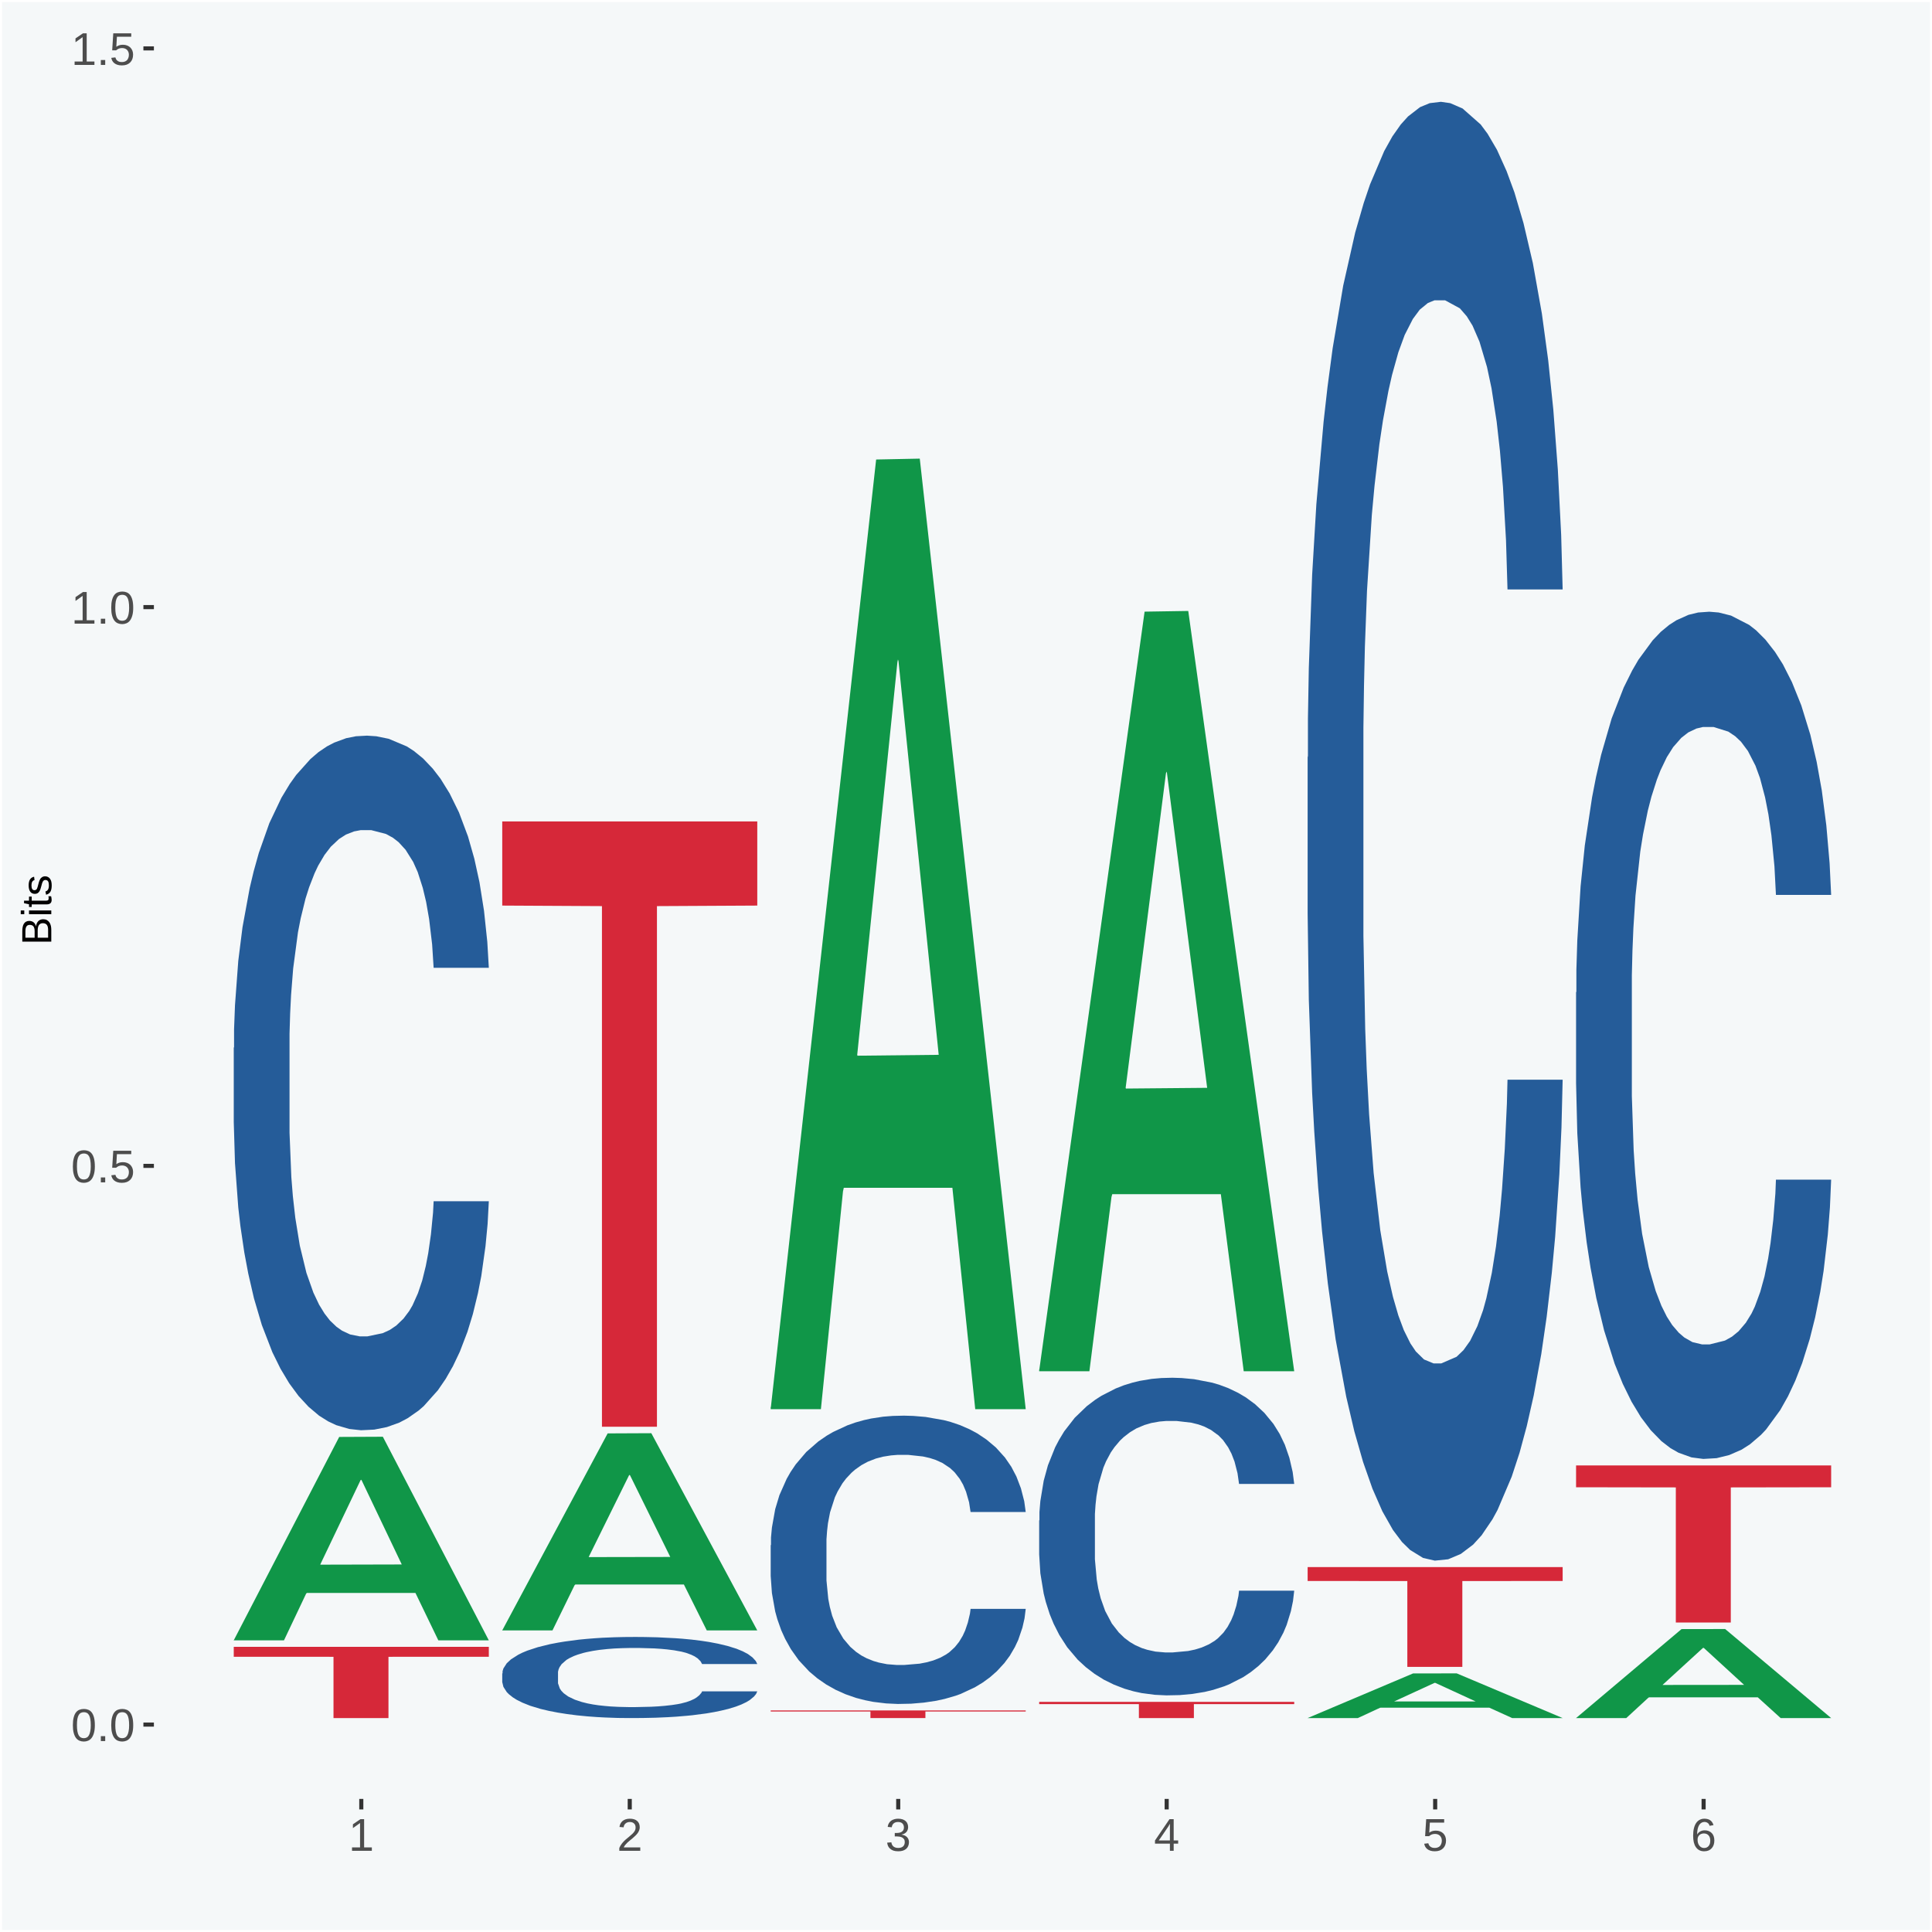 <?xml version="1.0" encoding="UTF-8"?>
<svg xmlns="http://www.w3.org/2000/svg" xmlns:xlink="http://www.w3.org/1999/xlink" width="504pt" height="504pt" viewBox="0 0 504 504" version="1.1">
<defs>
<g>
<symbol overflow="visible" id="glyph0-0">
<path style="stroke:none;" d="M 0.406 0 L 0.406 -8 L 3.594 -8 L 3.594 0 Z M 0.797 -0.406 L 3.188 -0.406 L 3.188 -7.594 L 0.797 -7.594 Z M 0.797 -0.406 "/>
</symbol>
<symbol overflow="visible" id="glyph0-1">
<path style="stroke:none;" d="M 6.203 -4.125 C 6.203 -3.332 6.125 -2.664 5.969 -2.125 C 5.82 -1.582 5.617 -1.145 5.359 -0.812 C 5.098 -0.477 4.789 -0.238 4.438 -0.094 C 4.094 0.051 3.723 0.125 3.328 0.125 C 2.922 0.125 2.539 0.051 2.188 -0.094 C 1.844 -0.238 1.539 -0.477 1.281 -0.812 C 1.031 -1.145 0.832 -1.582 0.688 -2.125 C 0.539 -2.664 0.469 -3.332 0.469 -4.125 C 0.469 -4.957 0.539 -5.645 0.688 -6.188 C 0.832 -6.738 1.035 -7.176 1.297 -7.5 C 1.555 -7.82 1.859 -8.047 2.203 -8.172 C 2.555 -8.305 2.941 -8.375 3.359 -8.375 C 3.754 -8.375 4.125 -8.305 4.469 -8.172 C 4.812 -8.047 5.113 -7.82 5.375 -7.5 C 5.633 -7.176 5.836 -6.738 5.984 -6.188 C 6.129 -5.645 6.203 -4.957 6.203 -4.125 Z M 5.141 -4.125 C 5.141 -4.781 5.098 -5.328 5.016 -5.766 C 4.941 -6.203 4.828 -6.551 4.672 -6.812 C 4.516 -7.07 4.328 -7.254 4.109 -7.359 C 3.891 -7.473 3.641 -7.531 3.359 -7.531 C 3.055 -7.531 2.789 -7.473 2.562 -7.359 C 2.344 -7.254 2.156 -7.07 2 -6.812 C 1.844 -6.551 1.723 -6.203 1.641 -5.766 C 1.566 -5.328 1.531 -4.781 1.531 -4.125 C 1.531 -3.5 1.57 -2.969 1.656 -2.531 C 1.738 -2.094 1.852 -1.742 2 -1.484 C 2.156 -1.223 2.344 -1.035 2.562 -0.922 C 2.789 -0.805 3.047 -0.75 3.328 -0.75 C 3.609 -0.75 3.859 -0.805 4.078 -0.922 C 4.305 -1.035 4.492 -1.223 4.641 -1.484 C 4.797 -1.742 4.914 -2.094 5 -2.531 C 5.094 -2.969 5.141 -3.5 5.141 -4.125 Z M 5.141 -4.125 "/>
</symbol>
<symbol overflow="visible" id="glyph0-2">
<path style="stroke:none;" d="M 1.094 0 L 1.094 -1.281 L 2.234 -1.281 L 2.234 0 Z M 1.094 0 "/>
</symbol>
<symbol overflow="visible" id="glyph0-3">
<path style="stroke:none;" d="M 6.172 -2.688 C 6.172 -2.27 6.109 -1.891 5.984 -1.547 C 5.859 -1.203 5.672 -0.906 5.422 -0.656 C 5.18 -0.414 4.879 -0.223 4.516 -0.078 C 4.148 0.055 3.723 0.125 3.234 0.125 C 2.805 0.125 2.43 0.07 2.109 -0.031 C 1.785 -0.133 1.508 -0.273 1.281 -0.453 C 1.062 -0.629 0.883 -0.836 0.75 -1.078 C 0.625 -1.316 0.535 -1.57 0.484 -1.844 L 1.547 -1.969 C 1.586 -1.812 1.645 -1.66 1.719 -1.516 C 1.801 -1.367 1.91 -1.238 2.047 -1.125 C 2.18 -1.008 2.348 -0.914 2.547 -0.844 C 2.742 -0.781 2.984 -0.75 3.266 -0.75 C 3.535 -0.75 3.781 -0.789 4 -0.875 C 4.227 -0.957 4.422 -1.078 4.578 -1.234 C 4.734 -1.398 4.852 -1.602 4.938 -1.844 C 5.031 -2.082 5.078 -2.359 5.078 -2.672 C 5.078 -2.922 5.035 -3.148 4.953 -3.359 C 4.867 -3.578 4.75 -3.766 4.594 -3.922 C 4.445 -4.078 4.258 -4.195 4.031 -4.281 C 3.812 -4.363 3.562 -4.406 3.281 -4.406 C 3.113 -4.406 2.953 -4.391 2.797 -4.359 C 2.648 -4.328 2.516 -4.285 2.391 -4.234 C 2.266 -4.18 2.148 -4.117 2.047 -4.047 C 1.941 -3.973 1.844 -3.895 1.75 -3.812 L 0.719 -3.812 L 1 -8.25 L 5.688 -8.25 L 5.688 -7.359 L 1.953 -7.359 L 1.797 -4.734 C 1.984 -4.879 2.219 -5.004 2.5 -5.109 C 2.781 -5.211 3.113 -5.266 3.5 -5.266 C 3.914 -5.266 4.285 -5.203 4.609 -5.078 C 4.941 -4.953 5.223 -4.773 5.453 -4.547 C 5.68 -4.316 5.859 -4.047 5.984 -3.734 C 6.109 -3.422 6.172 -3.07 6.172 -2.688 Z M 6.172 -2.688 "/>
</symbol>
<symbol overflow="visible" id="glyph0-4">
<path style="stroke:none;" d="M 0.922 0 L 0.922 -0.891 L 3.016 -0.891 L 3.016 -7.25 L 1.156 -5.922 L 1.156 -6.922 L 3.109 -8.25 L 4.078 -8.25 L 4.078 -0.891 L 6.094 -0.891 L 6.094 0 Z M 0.922 0 "/>
</symbol>
<symbol overflow="visible" id="glyph0-5">
<path style="stroke:none;" d="M 0.609 0 L 0.609 -0.75 C 0.805 -1.207 1.047 -1.609 1.328 -1.953 C 1.617 -2.305 1.922 -2.625 2.234 -2.906 C 2.555 -3.188 2.867 -3.445 3.172 -3.688 C 3.484 -3.938 3.766 -4.18 4.016 -4.422 C 4.266 -4.66 4.469 -4.91 4.625 -5.172 C 4.781 -5.441 4.859 -5.742 4.859 -6.078 C 4.859 -6.316 4.82 -6.523 4.75 -6.703 C 4.676 -6.879 4.57 -7.023 4.438 -7.141 C 4.312 -7.266 4.156 -7.359 3.969 -7.422 C 3.781 -7.484 3.578 -7.516 3.359 -7.516 C 3.141 -7.516 2.938 -7.484 2.75 -7.422 C 2.57 -7.367 2.41 -7.281 2.266 -7.156 C 2.117 -7.039 2 -6.895 1.906 -6.719 C 1.812 -6.551 1.754 -6.352 1.734 -6.125 L 0.656 -6.219 C 0.688 -6.508 0.766 -6.785 0.891 -7.047 C 1.023 -7.316 1.203 -7.551 1.422 -7.75 C 1.648 -7.945 1.922 -8.098 2.234 -8.203 C 2.555 -8.316 2.93 -8.375 3.359 -8.375 C 3.766 -8.375 4.125 -8.328 4.438 -8.234 C 4.758 -8.141 5.031 -7.992 5.25 -7.797 C 5.477 -7.609 5.648 -7.375 5.766 -7.094 C 5.879 -6.812 5.938 -6.488 5.938 -6.125 C 5.938 -5.844 5.883 -5.578 5.781 -5.328 C 5.688 -5.078 5.555 -4.836 5.391 -4.609 C 5.223 -4.379 5.031 -4.16 4.812 -3.953 C 4.594 -3.742 4.363 -3.535 4.125 -3.328 C 3.895 -3.129 3.656 -2.93 3.406 -2.734 C 3.164 -2.535 2.938 -2.336 2.719 -2.141 C 2.508 -1.941 2.32 -1.738 2.156 -1.531 C 1.988 -1.332 1.859 -1.117 1.766 -0.891 L 6.078 -0.891 L 6.078 0 Z M 0.609 0 "/>
</symbol>
<symbol overflow="visible" id="glyph0-6">
<path style="stroke:none;" d="M 6.141 -2.281 C 6.141 -1.906 6.078 -1.566 5.953 -1.266 C 5.836 -0.973 5.66 -0.723 5.422 -0.516 C 5.18 -0.305 4.883 -0.145 4.531 -0.031 C 4.188 0.07 3.789 0.125 3.344 0.125 C 2.832 0.125 2.398 0.062 2.047 -0.062 C 1.703 -0.195 1.414 -0.367 1.188 -0.578 C 0.957 -0.785 0.785 -1.02 0.672 -1.281 C 0.566 -1.551 0.492 -1.832 0.453 -2.125 L 1.547 -2.219 C 1.578 -2 1.633 -1.801 1.719 -1.625 C 1.801 -1.445 1.914 -1.289 2.062 -1.156 C 2.207 -1.031 2.383 -0.93 2.594 -0.859 C 2.801 -0.785 3.051 -0.75 3.344 -0.75 C 3.875 -0.75 4.289 -0.879 4.594 -1.141 C 4.895 -1.41 5.047 -1.801 5.047 -2.312 C 5.047 -2.613 4.977 -2.859 4.844 -3.047 C 4.707 -3.234 4.539 -3.379 4.344 -3.484 C 4.145 -3.586 3.926 -3.656 3.688 -3.688 C 3.445 -3.727 3.227 -3.75 3.031 -3.75 L 2.438 -3.75 L 2.438 -4.656 L 3.016 -4.656 C 3.211 -4.656 3.414 -4.676 3.625 -4.719 C 3.844 -4.758 4.039 -4.832 4.219 -4.938 C 4.395 -5.051 4.539 -5.195 4.656 -5.375 C 4.77 -5.562 4.828 -5.797 4.828 -6.078 C 4.828 -6.523 4.695 -6.875 4.438 -7.125 C 4.188 -7.383 3.801 -7.516 3.281 -7.516 C 2.82 -7.516 2.445 -7.395 2.156 -7.156 C 1.875 -6.914 1.707 -6.578 1.656 -6.141 L 0.594 -6.234 C 0.633 -6.598 0.734 -6.91 0.891 -7.172 C 1.047 -7.441 1.242 -7.664 1.484 -7.844 C 1.734 -8.02 2.008 -8.148 2.312 -8.234 C 2.625 -8.328 2.953 -8.375 3.297 -8.375 C 3.754 -8.375 4.148 -8.316 4.484 -8.203 C 4.816 -8.086 5.086 -7.93 5.297 -7.734 C 5.516 -7.535 5.672 -7.301 5.766 -7.031 C 5.867 -6.77 5.922 -6.488 5.922 -6.188 C 5.922 -5.945 5.883 -5.723 5.812 -5.516 C 5.75 -5.305 5.645 -5.113 5.5 -4.938 C 5.363 -4.77 5.188 -4.625 4.969 -4.5 C 4.75 -4.383 4.488 -4.297 4.188 -4.234 L 4.188 -4.219 C 4.52 -4.176 4.805 -4.098 5.047 -3.984 C 5.297 -3.867 5.5 -3.723 5.656 -3.547 C 5.82 -3.379 5.941 -3.188 6.016 -2.969 C 6.098 -2.75 6.141 -2.52 6.141 -2.281 Z M 6.141 -2.281 "/>
</symbol>
<symbol overflow="visible" id="glyph0-7">
<path style="stroke:none;" d="M 5.156 -1.875 L 5.156 0 L 4.172 0 L 4.172 -1.875 L 0.281 -1.875 L 0.281 -2.688 L 4.062 -8.25 L 5.156 -8.25 L 5.156 -2.703 L 6.328 -2.703 L 6.328 -1.875 Z M 4.172 -7.062 C 4.16 -7.039 4.141 -7.004 4.109 -6.953 C 4.078 -6.898 4.039 -6.836 4 -6.766 C 3.957 -6.691 3.914 -6.617 3.875 -6.547 C 3.844 -6.473 3.812 -6.414 3.781 -6.375 L 1.656 -3.25 C 1.633 -3.219 1.602 -3.176 1.562 -3.125 C 1.531 -3.07 1.492 -3.02 1.453 -2.969 C 1.422 -2.914 1.383 -2.863 1.344 -2.812 C 1.301 -2.77 1.27 -2.734 1.25 -2.703 L 4.172 -2.703 Z M 4.172 -7.062 "/>
</symbol>
<symbol overflow="visible" id="glyph0-8">
<path style="stroke:none;" d="M 6.141 -2.703 C 6.141 -2.285 6.082 -1.906 5.969 -1.562 C 5.852 -1.219 5.68 -0.922 5.453 -0.672 C 5.234 -0.422 4.957 -0.223 4.625 -0.078 C 4.289 0.055 3.91 0.125 3.484 0.125 C 3.004 0.125 2.582 0.031 2.219 -0.156 C 1.863 -0.344 1.566 -0.609 1.328 -0.953 C 1.086 -1.297 0.906 -1.719 0.781 -2.219 C 0.664 -2.727 0.609 -3.301 0.609 -3.938 C 0.609 -4.676 0.676 -5.32 0.812 -5.875 C 0.945 -6.426 1.141 -6.883 1.391 -7.25 C 1.648 -7.625 1.961 -7.906 2.328 -8.094 C 2.691 -8.281 3.102 -8.375 3.562 -8.375 C 3.844 -8.375 4.102 -8.344 4.344 -8.281 C 4.594 -8.227 4.816 -8.133 5.016 -8 C 5.223 -7.875 5.398 -7.703 5.547 -7.484 C 5.703 -7.273 5.828 -7.016 5.922 -6.703 L 4.906 -6.516 C 4.801 -6.867 4.629 -7.125 4.391 -7.281 C 4.148 -7.445 3.867 -7.531 3.547 -7.531 C 3.266 -7.531 3.004 -7.457 2.766 -7.312 C 2.535 -7.176 2.336 -6.973 2.172 -6.703 C 2.004 -6.43 1.875 -6.086 1.781 -5.672 C 1.695 -5.266 1.656 -4.789 1.656 -4.25 C 1.852 -4.602 2.125 -4.875 2.469 -5.062 C 2.812 -5.25 3.207 -5.344 3.656 -5.344 C 4.031 -5.344 4.367 -5.281 4.672 -5.156 C 4.984 -5.031 5.25 -4.852 5.469 -4.625 C 5.688 -4.406 5.852 -4.129 5.969 -3.797 C 6.082 -3.473 6.141 -3.109 6.141 -2.703 Z M 5.078 -2.656 C 5.078 -2.938 5.039 -3.191 4.969 -3.422 C 4.895 -3.66 4.785 -3.859 4.641 -4.016 C 4.504 -4.18 4.332 -4.305 4.125 -4.391 C 3.926 -4.484 3.688 -4.531 3.406 -4.531 C 3.219 -4.531 3.023 -4.5 2.828 -4.438 C 2.629 -4.383 2.453 -4.289 2.297 -4.156 C 2.141 -4.031 2.008 -3.863 1.906 -3.656 C 1.812 -3.457 1.766 -3.207 1.766 -2.906 C 1.766 -2.602 1.801 -2.316 1.875 -2.047 C 1.957 -1.785 2.07 -1.555 2.219 -1.359 C 2.363 -1.172 2.539 -1.02 2.75 -0.906 C 2.957 -0.789 3.191 -0.734 3.453 -0.734 C 3.703 -0.734 3.926 -0.773 4.125 -0.859 C 4.332 -0.953 4.504 -1.082 4.641 -1.25 C 4.785 -1.414 4.895 -1.613 4.969 -1.844 C 5.039 -2.082 5.078 -2.352 5.078 -2.656 Z M 5.078 -2.656 "/>
</symbol>
<symbol overflow="visible" id="glyph1-0">
<path style="stroke:none;" d="M 0 -0.359 L -7.328 -0.359 L -7.328 -3.281 L 0 -3.281 Z M -0.359 -0.734 L -0.359 -2.922 L -6.969 -2.922 L -6.969 -0.734 Z M -0.359 -0.734 "/>
</symbol>
<symbol overflow="visible" id="glyph1-1">
<path style="stroke:none;" d="M -2.125 -6.75 C -1.75 -6.75 -1.426 -6.676 -1.156 -6.531 C -0.883 -6.383 -0.66 -6.18 -0.484 -5.922 C -0.316 -5.672 -0.191 -5.375 -0.109 -5.031 C -0.035 -4.695 0 -4.344 0 -3.969 L 0 -0.906 L -7.562 -0.906 L -7.562 -3.656 C -7.562 -4.07 -7.523 -4.441 -7.453 -4.766 C -7.391 -5.098 -7.281 -5.379 -7.125 -5.609 C -6.977 -5.836 -6.789 -6.008 -6.562 -6.125 C -6.332 -6.25 -6.055 -6.312 -5.734 -6.312 C -5.523 -6.312 -5.328 -6.281 -5.141 -6.219 C -4.953 -6.164 -4.781 -6.078 -4.625 -5.953 C -4.477 -5.836 -4.348 -5.688 -4.234 -5.5 C -4.129 -5.32 -4.047 -5.113 -3.984 -4.875 C -3.953 -5.176 -3.883 -5.441 -3.781 -5.672 C -3.676 -5.91 -3.539 -6.109 -3.375 -6.266 C -3.219 -6.43 -3.031 -6.551 -2.812 -6.625 C -2.602 -6.707 -2.375 -6.75 -2.125 -6.75 Z M -5.609 -5.281 C -6.016 -5.281 -6.305 -5.141 -6.484 -4.859 C -6.66 -4.586 -6.75 -4.188 -6.75 -3.656 L -6.75 -1.922 L -4.344 -1.922 L -4.344 -3.656 C -4.344 -3.957 -4.375 -4.211 -4.438 -4.422 C -4.5 -4.629 -4.582 -4.797 -4.688 -4.922 C -4.801 -5.047 -4.93 -5.133 -5.078 -5.188 C -5.234 -5.25 -5.41 -5.281 -5.609 -5.281 Z M -2.219 -5.719 C -2.457 -5.719 -2.66 -5.672 -2.828 -5.578 C -2.992 -5.492 -3.129 -5.367 -3.234 -5.203 C -3.348 -5.047 -3.426 -4.848 -3.469 -4.609 C -3.52 -4.379 -3.547 -4.125 -3.547 -3.844 L -3.547 -1.922 L -0.828 -1.922 L -0.828 -3.922 C -0.828 -4.18 -0.848 -4.422 -0.891 -4.641 C -0.93 -4.859 -1.004 -5.047 -1.109 -5.203 C -1.211 -5.367 -1.352 -5.492 -1.531 -5.578 C -1.719 -5.672 -1.945 -5.719 -2.219 -5.719 Z M -2.219 -5.719 "/>
</symbol>
<symbol overflow="visible" id="glyph1-2">
<path style="stroke:none;" d="M -7.047 -0.734 L -7.969 -0.734 L -7.969 -1.703 L -7.047 -1.703 Z M 0 -0.734 L -5.812 -0.734 L -5.812 -1.703 L 0 -1.703 Z M 0 -0.734 "/>
</symbol>
<symbol overflow="visible" id="glyph1-3">
<path style="stroke:none;" d="M -0.047 -2.969 C -0.004 -2.82 0.023 -2.672 0.047 -2.516 C 0.078 -2.367 0.094 -2.195 0.094 -2 C 0.094 -1.227 -0.348 -0.844 -1.234 -0.844 L -5.109 -0.844 L -5.109 -0.172 L -5.812 -0.172 L -5.812 -0.875 L -7.109 -1.156 L -7.109 -1.812 L -5.812 -1.812 L -5.812 -2.875 L -5.109 -2.875 L -5.109 -1.812 L -1.438 -1.812 C -1.156 -1.812 -0.957 -1.852 -0.844 -1.938 C -0.738 -2.031 -0.688 -2.191 -0.688 -2.422 C -0.688 -2.516 -0.691 -2.602 -0.703 -2.688 C -0.711 -2.77 -0.727 -2.863 -0.75 -2.969 Z M -0.047 -2.969 "/>
</symbol>
<symbol overflow="visible" id="glyph1-4">
<path style="stroke:none;" d="M -1.609 -5.109 C -1.336 -5.109 -1.094 -5.051 -0.875 -4.938 C -0.664 -4.832 -0.488 -4.68 -0.344 -4.484 C -0.195 -4.285 -0.082 -4.039 0 -3.75 C 0.07 -3.457 0.109 -3.125 0.109 -2.75 C 0.109 -2.406 0.082 -2.098 0.031 -1.828 C -0.02 -1.555 -0.102 -1.316 -0.219 -1.109 C -0.332 -0.91 -0.484 -0.742 -0.672 -0.609 C -0.859 -0.473 -1.086 -0.375 -1.359 -0.312 L -1.531 -1.156 C -1.219 -1.238 -0.988 -1.41 -0.844 -1.672 C -0.695 -1.93 -0.625 -2.289 -0.625 -2.75 C -0.625 -2.957 -0.641 -3.145 -0.672 -3.312 C -0.703 -3.488 -0.75 -3.641 -0.812 -3.766 C -0.883 -3.891 -0.977 -3.984 -1.094 -4.047 C -1.207 -4.117 -1.352 -4.156 -1.531 -4.156 C -1.707 -4.156 -1.848 -4.113 -1.953 -4.031 C -2.066 -3.957 -2.16 -3.844 -2.234 -3.688 C -2.316 -3.539 -2.383 -3.363 -2.438 -3.156 C -2.5 -2.945 -2.562 -2.719 -2.625 -2.469 C -2.688 -2.238 -2.754 -2.008 -2.828 -1.781 C -2.898 -1.551 -3 -1.344 -3.125 -1.156 C -3.25 -0.969 -3.398 -0.816 -3.578 -0.703 C -3.766 -0.586 -4 -0.531 -4.281 -0.531 C -4.812 -0.531 -5.211 -0.719 -5.484 -1.094 C -5.766 -1.477 -5.906 -2.031 -5.906 -2.75 C -5.906 -3.395 -5.789 -3.906 -5.562 -4.281 C -5.332 -4.656 -4.973 -4.895 -4.484 -5 L -4.375 -4.125 C -4.52 -4.094 -4.645 -4.035 -4.75 -3.953 C -4.852 -3.867 -4.938 -3.766 -5 -3.641 C -5.062 -3.516 -5.102 -3.375 -5.125 -3.219 C -5.156 -3.07 -5.172 -2.914 -5.172 -2.75 C -5.172 -2.312 -5.102 -1.988 -4.969 -1.781 C -4.844 -1.582 -4.645 -1.484 -4.375 -1.484 C -4.219 -1.484 -4.086 -1.52 -3.984 -1.594 C -3.879 -1.664 -3.789 -1.77 -3.719 -1.906 C -3.656 -2.051 -3.598 -2.219 -3.547 -2.406 C -3.492 -2.602 -3.438 -2.816 -3.375 -3.047 C -3.332 -3.203 -3.289 -3.359 -3.25 -3.516 C -3.207 -3.68 -3.156 -3.836 -3.094 -3.984 C -3.031 -4.141 -2.957 -4.285 -2.875 -4.422 C -2.789 -4.555 -2.688 -4.672 -2.562 -4.766 C -2.445 -4.867 -2.312 -4.953 -2.156 -5.016 C -2 -5.078 -1.816 -5.109 -1.609 -5.109 Z M -1.609 -5.109 "/>
</symbol>
</g>
<clipPath id="clip1">
  <path d="M 40.148 5.48 L 498.52 5.48 L 498.52 469.281 L 40.148 469.281 Z M 40.148 5.48 "/>
</clipPath>
</defs>
<g id="surface1">
<rect x="0" y="0" width="504" height="504" style="fill:rgb(96.078%,97.255%,97.647%);fill-opacity:1;stroke:none;"/>
<path style="fill:none;stroke-width:1.07;stroke-linecap:round;stroke-linejoin:round;stroke:rgb(100%,100%,100%);stroke-opacity:1;stroke-miterlimit:10;" d="M 0 0 L 504 0 L 504 504 L 0 504 Z M 0 0 " transform="matrix(1,0,0,-1,0,504)"/>
<g clip-path="url(#clip1)" clip-rule="nonzero">
<path style=" stroke:none;fill-rule:nonzero;fill:rgb(96.078%,97.255%,97.647%);fill-opacity:1;" d="M 40.148 469.281 L 498.52 469.281 L 498.52 5.48 L 40.148 5.48 Z M 40.148 469.281 "/>
</g>
<path style=" stroke:none;fill-rule:nonzero;fill:rgb(6.274%,58.824%,28.235%);fill-opacity:1;" d="M 60.98 427.82 L 61.051 427.77 L 88.488 374.852 L 99.871 374.801 L 127.52 427.922 L 114.352 427.922 L 108.379 415.551 L 80.051 415.551 L 79.852 415.75 L 74.078 427.922 L 60.98 427.922 L 60.98 427.82 L 83.621 408.172 L 104.809 408.121 L 94.32 386.121 L 94.18 386.02 L 94.039 386.172 L 83.551 408.121 L 83.621 408.172 Z M 60.98 427.82 "/>
<path style=" stroke:none;fill-rule:nonzero;fill:rgb(14.51%,36.078%,60.001%);fill-opacity:1;" d="M 60.98 273.32 L 61.059 273.16 L 61.059 268.52 L 61.301 262.238 L 62.16 250.648 L 63.262 241.879 L 65.148 231.621 L 66.172 227.32 L 67.512 222.52 L 70.262 214.738 L 73.41 208.121 L 75.609 204.48 L 77.262 202.172 L 80.961 198.031 L 83.078 196.211 L 85.281 194.719 L 87.172 193.73 L 90.32 192.57 L 92.828 192.07 L 95.738 191.91 L 98.18 192.07 L 101.41 192.73 L 106.129 194.719 L 107.93 195.879 L 110.371 197.859 L 112.891 200.512 L 114.93 203.16 L 117.289 206.969 L 119.73 211.93 L 122.09 218.219 L 123.738 224.012 L 125.078 230.129 L 126.262 237.578 L 127.121 245.691 L 127.52 252.469 L 113.121 252.469 L 112.73 246.352 L 111.941 239.73 L 111.16 235.262 L 110.289 231.621 L 108.961 227.48 L 107.781 224.84 L 105.809 221.691 L 104 219.711 L 102.512 218.551 L 100.699 217.559 L 96.852 216.559 L 94.09 216.559 L 92.359 216.891 L 90.238 217.719 L 88.43 218.879 L 86.309 220.871 L 84.66 223.02 L 83 225.828 L 82.059 227.82 L 80.641 231.461 L 79.699 234.43 L 78.441 239.559 L 77.73 243.211 L 76.48 252.641 L 75.93 259.59 L 75.691 264.391 L 75.531 269.68 L 75.531 295.5 L 76 307.078 L 76.398 312.039 L 77.031 317.672 L 78.211 324.949 L 79.941 332.07 L 81.75 337.199 L 83.238 340.34 L 84.66 342.66 L 86.07 344.48 L 87.801 346.129 L 89.219 347.129 L 91.34 348.121 L 93.859 348.621 L 95.82 348.621 L 99.828 347.789 L 101.641 346.961 L 103.371 345.801 L 105.262 343.98 L 106.75 342 L 107.621 340.512 L 109.031 337.359 L 110.141 334.051 L 111.078 330.25 L 111.711 326.941 L 112.422 321.969 L 112.969 316.352 L 113.121 313.371 L 127.52 313.371 L 127.199 319.328 L 126.648 325.121 L 125.551 332.891 L 124.68 337.359 L 123.352 342.82 L 121.93 347.461 L 119.969 352.59 L 118.16 356.391 L 116.27 359.699 L 114.23 362.68 L 110.531 366.82 L 109.191 367.98 L 106.359 369.961 L 104.16 371.121 L 100.93 372.281 L 97.629 372.941 L 94.172 373.109 L 91.102 372.77 L 87.719 371.781 L 85.602 370.789 L 83.238 369.301 L 80.488 366.98 L 77.891 364.172 L 75.449 360.859 L 73.172 357.051 L 71.051 352.75 L 68.301 345.641 L 66.25 338.691 L 64.762 332.23 L 63.738 326.77 L 62.711 319.82 L 62.16 315.02 L 61.301 303.441 L 60.98 292.68 Z M 60.98 273.32 "/>
<path style=" stroke:none;fill-rule:nonzero;fill:rgb(83.922%,15.686%,22.353%);fill-opacity:1;" d="M 60.98 429.609 L 127.52 429.609 L 127.52 432.199 L 101.34 432.211 L 101.34 448.191 L 87 448.191 L 87 432.211 L 60.98 432.199 Z M 60.98 429.609 "/>
<path style=" stroke:none;fill-rule:nonzero;fill:rgb(6.274%,58.824%,28.235%);fill-opacity:1;" d="M 131.02 425.238 L 131.09 425.191 L 158.52 373.93 L 169.91 373.879 L 197.551 425.328 L 184.379 425.328 L 178.41 413.352 L 150.09 413.352 L 149.879 413.551 L 144.121 425.328 L 131.02 425.328 L 131.02 425.238 L 153.648 406.199 L 174.852 406.16 L 164.352 384.852 L 164.219 384.75 L 164.078 384.898 L 153.578 406.16 L 153.648 406.199 Z M 131.02 425.238 "/>
<path style=" stroke:none;fill-rule:nonzero;fill:rgb(14.51%,36.078%,60.001%);fill-opacity:1;" d="M 131.02 436.539 L 131.102 436.52 L 131.102 435.98 L 131.328 435.238 L 132.199 433.891 L 133.301 432.871 L 135.191 431.672 L 136.211 431.16 L 137.551 430.602 L 140.301 429.699 L 143.441 428.922 L 145.648 428.5 L 147.301 428.23 L 150.988 427.738 L 153.121 427.531 L 155.32 427.359 L 157.211 427.238 L 160.352 427.109 L 162.871 427.051 L 165.781 427.031 L 168.219 427.051 L 171.441 427.121 L 176.16 427.359 L 177.969 427.488 L 180.41 427.719 L 182.922 428.031 L 184.969 428.34 L 187.328 428.789 L 189.762 429.371 L 192.121 430.102 L 193.77 430.781 L 195.109 431.488 L 196.289 432.359 L 197.16 433.309 L 197.551 434.102 L 183.16 434.102 L 182.762 433.391 L 181.98 432.609 L 181.191 432.09 L 180.328 431.672 L 178.988 431.18 L 177.809 430.871 L 175.84 430.512 L 174.039 430.281 L 172.539 430.141 L 170.73 430.02 L 166.879 429.91 L 164.129 429.91 L 162.398 429.949 L 160.27 430.039 L 158.461 430.18 L 156.34 430.41 L 154.691 430.66 L 153.039 430.988 L 152.09 431.219 L 150.68 431.648 L 149.73 432 L 148.48 432.59 L 147.77 433.02 L 146.512 434.121 L 145.961 434.93 L 145.719 435.488 L 145.57 436.109 L 145.57 439.129 L 146.039 440.48 L 146.43 441.059 L 147.059 441.719 L 148.238 442.57 L 149.969 443.398 L 151.781 444 L 153.27 444.371 L 154.691 444.641 L 156.102 444.852 L 157.84 445.039 L 159.25 445.16 L 161.371 445.27 L 163.891 445.328 L 165.859 445.328 L 169.871 445.238 L 171.68 445.141 L 173.41 445 L 175.289 444.789 L 176.789 444.559 L 177.648 444.391 L 179.07 444.02 L 180.172 443.629 L 181.109 443.191 L 181.738 442.801 L 182.449 442.219 L 183 441.559 L 183.16 441.219 L 197.551 441.219 L 197.238 441.91 L 196.68 442.59 L 195.578 443.5 L 194.719 444.02 L 193.379 444.66 L 191.969 445.199 L 190 445.801 L 188.191 446.238 L 186.301 446.629 L 184.262 446.98 L 180.559 447.461 L 179.23 447.59 L 176.391 447.828 L 174.191 447.961 L 170.969 448.102 L 167.672 448.172 L 164.211 448.191 L 161.141 448.16 L 157.762 448.039 L 155.629 447.922 L 153.27 447.75 L 150.52 447.48 L 147.93 447.148 L 145.488 446.762 L 143.211 446.32 L 141.078 445.82 L 138.328 444.988 L 136.289 444.172 L 134.789 443.422 L 133.77 442.781 L 132.75 441.969 L 132.199 441.41 L 131.328 440.059 L 131.02 438.801 Z M 131.02 436.539 "/>
<path style=" stroke:none;fill-rule:nonzero;fill:rgb(83.922%,15.686%,22.353%);fill-opacity:1;" d="M 131.02 214.289 L 197.551 214.289 L 197.551 236.238 L 171.379 236.379 L 171.379 372.191 L 157.031 372.191 L 157.031 236.379 L 131.02 236.238 Z M 131.02 214.289 "/>
<path style=" stroke:none;fill-rule:nonzero;fill:rgb(6.274%,58.824%,28.235%);fill-opacity:1;" d="M 201.051 367.141 L 201.121 366.91 L 228.559 119.871 L 239.941 119.641 L 267.578 367.609 L 254.41 367.609 L 248.449 309.859 L 220.121 309.859 L 219.91 310.789 L 214.148 367.609 L 201.051 367.609 L 201.051 367.141 L 223.691 275.398 L 244.879 275.172 L 234.391 172.488 L 234.25 172.031 L 234.109 172.719 L 223.621 275.172 L 223.691 275.398 Z M 201.051 367.141 "/>
<path style=" stroke:none;fill-rule:nonzero;fill:rgb(14.51%,36.078%,60.001%);fill-opacity:1;" d="M 201.051 403.09 L 201.129 403.02 L 201.129 401.102 L 201.371 398.488 L 202.23 393.68 L 203.328 390.039 L 205.219 385.781 L 206.238 384 L 207.578 382.012 L 210.328 378.781 L 213.48 376.031 L 215.68 374.52 L 217.328 373.559 L 221.031 371.84 L 223.148 371.09 L 225.352 370.469 L 227.238 370.051 L 230.391 369.57 L 232.898 369.371 L 235.809 369.301 L 238.25 369.371 L 241.469 369.641 L 246.191 370.469 L 248 370.949 L 250.441 371.77 L 252.961 372.871 L 255 373.969 L 257.359 375.551 L 259.801 377.609 L 262.16 380.219 L 263.809 382.621 L 265.148 385.172 L 266.328 388.262 L 267.191 391.621 L 267.578 394.441 L 253.191 394.441 L 252.801 391.898 L 252.012 389.148 L 251.23 387.289 L 250.359 385.781 L 249.02 384.07 L 247.84 382.969 L 245.879 381.66 L 244.07 380.84 L 242.578 380.359 L 240.77 379.949 L 236.91 379.531 L 234.16 379.531 L 232.43 379.672 L 230.309 380.012 L 228.5 380.488 L 226.371 381.32 L 224.719 382.211 L 223.07 383.379 L 222.129 384.199 L 220.711 385.711 L 219.77 386.949 L 218.512 389.078 L 217.801 390.59 L 216.539 394.512 L 215.988 397.391 L 215.762 399.379 L 215.602 401.578 L 215.602 412.289 L 216.07 417.102 L 216.469 419.16 L 217.09 421.5 L 218.27 424.52 L 220 427.469 L 221.809 429.602 L 223.309 430.91 L 224.719 431.871 L 226.141 432.621 L 227.871 433.309 L 229.281 433.719 L 231.41 434.141 L 233.922 434.34 L 235.891 434.34 L 239.898 434 L 241.711 433.648 L 243.441 433.172 L 245.328 432.422 L 246.82 431.59 L 247.691 430.98 L 249.102 429.672 L 250.199 428.301 L 251.148 426.719 L 251.781 425.34 L 252.48 423.281 L 253.031 420.949 L 253.191 419.711 L 267.578 419.711 L 267.27 422.18 L 266.719 424.59 L 265.621 427.82 L 264.75 429.672 L 263.422 431.941 L 262 433.859 L 260.031 435.988 L 258.23 437.57 L 256.34 438.941 L 254.289 440.18 L 250.602 441.898 L 249.262 442.379 L 246.43 443.199 L 244.23 443.68 L 241 444.16 L 237.699 444.441 L 234.238 444.512 L 231.172 444.371 L 227.789 443.961 L 225.672 443.539 L 223.309 442.93 L 220.559 441.969 L 217.961 440.801 L 215.52 439.422 L 213.238 437.84 L 211.121 436.059 L 208.371 433.109 L 206.32 430.219 L 204.828 427.539 L 203.801 425.281 L 202.781 422.391 L 202.23 420.398 L 201.371 415.59 L 201.051 411.129 Z M 201.051 403.09 "/>
<path style=" stroke:none;fill-rule:nonzero;fill:rgb(83.922%,15.686%,22.353%);fill-opacity:1;" d="M 201.051 446.199 L 267.578 446.199 L 267.578 446.48 L 241.41 446.48 L 241.41 448.191 L 227.07 448.191 L 227.07 446.48 L 201.051 446.48 Z M 201.051 446.199 "/>
<path style=" stroke:none;fill-rule:nonzero;fill:rgb(6.274%,58.824%,28.235%);fill-opacity:1;" d="M 271.09 357.352 L 271.148 357.16 L 298.59 159.559 L 309.98 159.379 L 337.621 357.719 L 324.449 357.719 L 318.48 311.531 L 290.148 311.531 L 289.949 312.281 L 284.191 357.719 L 271.09 357.719 L 271.09 357.352 L 293.719 283.969 L 314.91 283.781 L 304.422 201.648 L 304.281 201.281 L 304.148 201.84 L 293.648 283.781 L 293.719 283.969 Z M 271.09 357.352 "/>
<path style=" stroke:none;fill-rule:nonzero;fill:rgb(14.51%,36.078%,60.001%);fill-opacity:1;" d="M 271.09 396.641 L 271.16 396.57 L 271.16 394.449 L 271.398 391.57 L 272.27 386.281 L 273.371 382.262 L 275.25 377.57 L 276.281 375.609 L 277.609 373.41 L 280.371 369.852 L 283.512 366.828 L 285.711 365.16 L 287.359 364.102 L 291.059 362.211 L 293.18 361.379 L 295.391 360.699 L 297.27 360.238 L 300.422 359.711 L 302.941 359.488 L 305.852 359.41 L 308.281 359.488 L 311.512 359.789 L 316.23 360.699 L 318.039 361.23 L 320.469 362.141 L 322.988 363.352 L 325.031 364.559 L 327.391 366.301 L 329.828 368.57 L 332.191 371.441 L 333.84 374.09 L 335.18 376.891 L 336.359 380.301 L 337.219 384.012 L 337.621 387.109 L 323.23 387.109 L 322.828 384.309 L 322.051 381.281 L 321.262 379.238 L 320.391 377.57 L 319.059 375.68 L 317.879 374.469 L 315.91 373.031 L 314.102 372.121 L 312.609 371.59 L 310.801 371.141 L 306.949 370.691 L 304.191 370.691 L 302.461 370.84 L 300.34 371.219 L 298.531 371.75 L 296.41 372.648 L 294.762 373.641 L 293.109 374.922 L 292.16 375.828 L 290.75 377.5 L 289.801 378.859 L 288.539 381.211 L 287.84 382.871 L 286.578 387.18 L 286.031 390.359 L 285.789 392.559 L 285.629 394.98 L 285.629 406.781 L 286.109 412.078 L 286.5 414.352 L 287.129 416.922 L 288.309 420.25 L 290.039 423.512 L 291.852 425.852 L 293.34 427.289 L 294.762 428.352 L 296.172 429.18 L 297.898 429.941 L 299.32 430.391 L 301.441 430.852 L 303.961 431.07 L 305.922 431.07 L 309.941 430.699 L 311.738 430.32 L 313.469 429.789 L 315.359 428.961 L 316.859 428.051 L 317.719 427.371 L 319.141 425.93 L 320.238 424.41 L 321.18 422.672 L 321.809 421.16 L 322.52 418.891 L 323.07 416.32 L 323.23 414.961 L 337.621 414.961 L 337.301 417.68 L 336.75 420.328 L 335.648 423.891 L 334.789 425.93 L 333.449 428.43 L 332.031 430.539 L 330.07 432.891 L 328.262 434.629 L 326.371 436.141 L 324.328 437.512 L 320.629 439.398 L 319.289 439.93 L 316.461 440.84 L 314.262 441.371 L 311.039 441.898 L 307.73 442.199 L 304.27 442.27 L 301.211 442.121 L 297.82 441.672 L 295.699 441.211 L 293.34 440.531 L 290.59 439.469 L 287.988 438.191 L 285.559 436.672 L 283.281 434.93 L 281.148 432.969 L 278.398 429.711 L 276.352 426.531 L 274.859 423.578 L 273.84 421.09 L 272.82 417.91 L 272.27 415.711 L 271.398 410.422 L 271.09 405.5 Z M 271.09 396.641 "/>
<path style=" stroke:none;fill-rule:nonzero;fill:rgb(83.922%,15.686%,22.353%);fill-opacity:1;" d="M 271.09 443.969 L 337.621 443.969 L 337.621 444.551 L 311.449 444.559 L 311.449 448.191 L 297.102 448.191 L 297.102 444.559 L 271.09 444.551 Z M 271.09 443.969 "/>
<path style=" stroke:none;fill-rule:nonzero;fill:rgb(6.274%,58.824%,28.235%);fill-opacity:1;" d="M 341.121 448.172 L 341.191 448.16 L 368.621 436.551 L 380.012 436.531 L 407.648 448.191 L 394.48 448.191 L 388.512 445.48 L 360.191 445.48 L 359.98 445.52 L 354.219 448.191 L 341.121 448.191 L 341.121 448.172 L 363.75 443.859 L 384.949 443.852 L 374.449 439.02 L 374.32 439 L 374.18 439.031 L 363.691 443.852 L 363.75 443.859 Z M 341.121 448.172 "/>
<path style=" stroke:none;fill-rule:nonzero;fill:rgb(14.51%,36.078%,60.001%);fill-opacity:1;" d="M 341.121 197.551 L 341.199 197.199 L 341.199 187.469 L 341.43 174.27 L 342.301 149.941 L 343.398 131.52 L 345.289 109.969 L 346.309 100.941 L 347.648 90.859 L 350.398 74.52 L 353.539 60.621 L 355.75 52.969 L 357.398 48.109 L 361.09 39.422 L 363.219 35.602 L 365.422 32.469 L 367.309 30.379 L 370.449 27.949 L 372.969 26.91 L 375.879 26.559 L 378.32 26.91 L 381.539 28.301 L 386.262 32.469 L 388.07 34.898 L 390.512 39.07 L 393.02 44.629 L 395.07 50.191 L 397.43 58.191 L 399.871 68.609 L 402.23 81.82 L 403.879 93.98 L 405.211 106.84 L 406.391 122.48 L 407.262 139.512 L 407.648 153.762 L 393.262 153.762 L 392.871 140.898 L 392.078 127 L 391.289 117.621 L 390.43 109.969 L 389.09 101.281 L 387.91 95.719 L 385.949 89.121 L 384.141 84.949 L 382.641 82.52 L 380.828 80.43 L 376.98 78.34 L 374.23 78.34 L 372.5 79.039 L 370.371 80.781 L 368.57 83.211 L 366.441 87.379 L 364.789 91.898 L 363.141 97.809 L 362.199 101.98 L 360.781 109.621 L 359.84 115.879 L 358.578 126.648 L 357.871 134.301 L 356.609 154.109 L 356.059 168.711 L 355.828 178.781 L 355.672 189.91 L 355.672 244.121 L 356.141 268.449 L 356.531 278.879 L 357.16 290.691 L 358.34 305.98 L 360.07 320.93 L 361.879 331.699 L 363.379 338.309 L 364.789 343.172 L 366.211 346.988 L 367.941 350.469 L 369.352 352.559 L 371.48 354.641 L 373.988 355.68 L 375.961 355.68 L 379.969 353.949 L 381.781 352.211 L 383.512 349.781 L 385.398 345.949 L 386.891 341.781 L 387.75 338.648 L 389.172 332.051 L 390.27 325.102 L 391.219 317.109 L 391.84 310.16 L 392.551 299.73 L 393.102 287.91 L 393.262 281.66 L 407.648 281.66 L 407.34 294.172 L 406.789 306.328 L 405.691 322.672 L 404.82 332.051 L 403.48 343.52 L 402.07 353.25 L 400.102 364.02 L 398.289 372.02 L 396.41 378.969 L 394.359 385.219 L 390.66 393.91 L 389.328 396.352 L 386.5 400.52 L 384.289 402.949 L 381.07 405.379 L 377.77 406.77 L 374.309 407.121 L 371.238 406.422 L 367.859 404.34 L 365.73 402.25 L 363.379 399.129 L 360.621 394.262 L 358.031 388.352 L 355.59 381.398 L 353.309 373.41 L 351.191 364.371 L 348.43 349.43 L 346.391 334.828 L 344.891 321.281 L 343.871 309.809 L 342.852 295.211 L 342.301 285.129 L 341.43 260.801 L 341.121 238.211 Z M 341.121 197.551 "/>
<path style=" stroke:none;fill-rule:nonzero;fill:rgb(83.922%,15.686%,22.353%);fill-opacity:1;" d="M 341.121 408.809 L 407.648 408.809 L 407.648 412.43 L 381.48 412.449 L 381.48 434.84 L 367.129 434.84 L 367.129 412.449 L 341.121 412.43 Z M 341.121 408.809 "/>
<path style=" stroke:none;fill-rule:nonzero;fill:rgb(6.274%,58.824%,28.235%);fill-opacity:1;" d="M 411.148 448.148 L 411.219 448.129 L 438.66 424.98 L 450.039 424.961 L 477.691 448.191 L 464.52 448.191 L 458.551 442.781 L 430.219 442.781 L 430.02 442.871 L 424.25 448.191 L 411.148 448.191 L 411.148 448.148 L 433.789 439.551 L 454.98 439.531 L 444.488 429.91 L 444.352 429.871 L 444.211 429.93 L 433.719 439.531 L 433.789 439.551 Z M 411.148 448.148 "/>
<path style=" stroke:none;fill-rule:nonzero;fill:rgb(14.51%,36.078%,60.001%);fill-opacity:1;" d="M 411.148 258.879 L 411.23 258.68 L 411.23 253.031 L 411.469 245.359 L 412.328 231.23 L 413.43 220.539 L 415.32 208.02 L 416.34 202.77 L 417.68 196.922 L 420.43 187.43 L 423.578 179.359 L 425.781 174.922 L 427.43 172.09 L 431.129 167.051 L 433.25 164.828 L 435.449 163.012 L 437.34 161.801 L 440.488 160.391 L 443 159.781 L 445.91 159.578 L 448.352 159.781 L 451.578 160.59 L 456.289 163.012 L 458.102 164.422 L 460.539 166.852 L 463.059 170.078 L 465.102 173.301 L 467.461 177.949 L 469.898 184 L 472.262 191.672 L 473.91 198.738 L 475.25 206.199 L 476.43 215.289 L 477.289 225.18 L 477.691 233.449 L 463.289 233.449 L 462.898 225.988 L 462.109 217.91 L 461.328 212.461 L 460.461 208.02 L 459.129 202.98 L 457.949 199.75 L 455.98 195.91 L 454.172 193.488 L 452.68 192.078 L 450.871 190.859 L 447.012 189.648 L 444.262 189.648 L 442.531 190.059 L 440.41 191.07 L 438.602 192.48 L 436.48 194.898 L 434.82 197.531 L 433.172 200.961 L 432.23 203.379 L 430.809 207.82 L 429.871 211.449 L 428.609 217.711 L 427.898 222.148 L 426.648 233.648 L 426.102 242.129 L 425.859 247.988 L 425.699 254.441 L 425.699 285.93 L 426.172 300.059 L 426.57 306.121 L 427.199 312.98 L 428.379 321.859 L 430.109 330.539 L 431.922 336.789 L 433.41 340.629 L 434.82 343.461 L 436.238 345.68 L 437.969 347.691 L 439.391 348.91 L 441.512 350.121 L 444.031 350.719 L 445.988 350.719 L 450 349.711 L 451.809 348.699 L 453.539 347.289 L 455.43 345.07 L 456.922 342.648 L 457.789 340.828 L 459.199 337 L 460.309 332.961 L 461.25 328.32 L 461.879 324.281 L 462.59 318.23 L 463.141 311.359 L 463.289 307.73 L 477.691 307.73 L 477.371 315 L 476.82 322.059 L 475.719 331.551 L 474.852 337 L 473.52 343.66 L 472.102 349.309 L 470.141 355.57 L 468.328 360.211 L 466.441 364.238 L 464.391 367.879 L 460.699 372.922 L 459.359 374.34 L 456.531 376.762 L 454.328 378.172 L 451.102 379.578 L 447.801 380.391 L 444.34 380.59 L 441.27 380.191 L 437.891 378.98 L 435.77 377.77 L 433.41 375.949 L 430.66 373.129 L 428.059 369.691 L 425.621 365.66 L 423.34 361.02 L 421.219 355.77 L 418.469 347.09 L 416.422 338.609 L 414.93 330.738 L 413.91 324.078 L 412.879 315.602 L 412.328 309.75 L 411.469 295.621 L 411.148 282.5 Z M 411.148 258.879 "/>
<path style=" stroke:none;fill-rule:nonzero;fill:rgb(83.922%,15.686%,22.353%);fill-opacity:1;" d="M 411.148 382.289 L 477.691 382.289 L 477.691 387.98 L 451.512 388.02 L 451.512 423.27 L 437.172 423.27 L 437.172 388.02 L 411.148 387.98 Z M 411.148 382.289 "/>
<g style="fill:rgb(30.196%,30.196%,30.196%);fill-opacity:1;">
  <use xlink:href="#glyph0-1" x="18.54" y="454.19"/>
  <use xlink:href="#glyph0-2" x="25.212" y="454.19"/>
  <use xlink:href="#glyph0-1" x="28.548" y="454.19"/>
</g>
<g style="fill:rgb(30.196%,30.196%,30.196%);fill-opacity:1;">
  <use xlink:href="#glyph0-1" x="18.54" y="308.44"/>
  <use xlink:href="#glyph0-2" x="25.212" y="308.44"/>
  <use xlink:href="#glyph0-3" x="28.548" y="308.44"/>
</g>
<g style="fill:rgb(30.196%,30.196%,30.196%);fill-opacity:1;">
  <use xlink:href="#glyph0-4" x="18.54" y="162.69"/>
  <use xlink:href="#glyph0-2" x="25.212" y="162.69"/>
  <use xlink:href="#glyph0-1" x="28.548" y="162.69"/>
</g>
<g style="fill:rgb(30.196%,30.196%,30.196%);fill-opacity:1;">
  <use xlink:href="#glyph0-4" x="18.54" y="16.94"/>
  <use xlink:href="#glyph0-2" x="25.212" y="16.94"/>
  <use xlink:href="#glyph0-3" x="28.548" y="16.94"/>
</g>
<path style="fill:none;stroke-width:1.07;stroke-linecap:butt;stroke-linejoin:round;stroke:rgb(20%,20%,20%);stroke-opacity:1;stroke-miterlimit:10;" d="M 37.41 54.109 L 40.148 54.109 " transform="matrix(1,0,0,-1,0,504)"/>
<path style="fill:none;stroke-width:1.07;stroke-linecap:butt;stroke-linejoin:round;stroke:rgb(20%,20%,20%);stroke-opacity:1;stroke-miterlimit:10;" d="M 37.41 199.859 L 40.148 199.859 " transform="matrix(1,0,0,-1,0,504)"/>
<path style="fill:none;stroke-width:1.07;stroke-linecap:butt;stroke-linejoin:round;stroke:rgb(20%,20%,20%);stroke-opacity:1;stroke-miterlimit:10;" d="M 37.41 345.621 L 40.148 345.621 " transform="matrix(1,0,0,-1,0,504)"/>
<path style="fill:none;stroke-width:1.07;stroke-linecap:butt;stroke-linejoin:round;stroke:rgb(20%,20%,20%);stroke-opacity:1;stroke-miterlimit:10;" d="M 37.41 491.371 L 40.148 491.371 " transform="matrix(1,0,0,-1,0,504)"/>
<path style="fill:none;stroke-width:1.07;stroke-linecap:butt;stroke-linejoin:round;stroke:rgb(20%,20%,20%);stroke-opacity:1;stroke-miterlimit:10;" d="M 94.25 31.98 L 94.25 34.719 " transform="matrix(1,0,0,-1,0,504)"/>
<path style="fill:none;stroke-width:1.07;stroke-linecap:butt;stroke-linejoin:round;stroke:rgb(20%,20%,20%);stroke-opacity:1;stroke-miterlimit:10;" d="M 164.281 31.98 L 164.281 34.719 " transform="matrix(1,0,0,-1,0,504)"/>
<path style="fill:none;stroke-width:1.07;stroke-linecap:butt;stroke-linejoin:round;stroke:rgb(20%,20%,20%);stroke-opacity:1;stroke-miterlimit:10;" d="M 234.32 31.98 L 234.32 34.719 " transform="matrix(1,0,0,-1,0,504)"/>
<path style="fill:none;stroke-width:1.07;stroke-linecap:butt;stroke-linejoin:round;stroke:rgb(20%,20%,20%);stroke-opacity:1;stroke-miterlimit:10;" d="M 304.352 31.98 L 304.352 34.719 " transform="matrix(1,0,0,-1,0,504)"/>
<path style="fill:none;stroke-width:1.07;stroke-linecap:butt;stroke-linejoin:round;stroke:rgb(20%,20%,20%);stroke-opacity:1;stroke-miterlimit:10;" d="M 374.391 31.98 L 374.391 34.719 " transform="matrix(1,0,0,-1,0,504)"/>
<path style="fill:none;stroke-width:1.07;stroke-linecap:butt;stroke-linejoin:round;stroke:rgb(20%,20%,20%);stroke-opacity:1;stroke-miterlimit:10;" d="M 444.422 31.98 L 444.422 34.719 " transform="matrix(1,0,0,-1,0,504)"/>
<g style="fill:rgb(30.196%,30.196%,30.196%);fill-opacity:1;">
  <use xlink:href="#glyph0-4" x="90.91" y="482.82"/>
</g>
<g style="fill:rgb(30.196%,30.196%,30.196%);fill-opacity:1;">
  <use xlink:href="#glyph0-5" x="160.95" y="482.82"/>
</g>
<g style="fill:rgb(30.196%,30.196%,30.196%);fill-opacity:1;">
  <use xlink:href="#glyph0-6" x="230.98" y="482.82"/>
</g>
<g style="fill:rgb(30.196%,30.196%,30.196%);fill-opacity:1;">
  <use xlink:href="#glyph0-7" x="301.02" y="482.82"/>
</g>
<g style="fill:rgb(30.196%,30.196%,30.196%);fill-opacity:1;">
  <use xlink:href="#glyph0-3" x="371.05" y="482.82"/>
</g>
<g style="fill:rgb(30.196%,30.196%,30.196%);fill-opacity:1;">
  <use xlink:href="#glyph0-8" x="441.08" y="482.82"/>
</g>
<g style="fill:rgb(0%,0%,0%);fill-opacity:1;">
  <use xlink:href="#glyph1-1" x="13.38" y="246.55"/>
  <use xlink:href="#glyph1-2" x="13.38" y="239.213"/>
  <use xlink:href="#glyph1-3" x="13.38" y="236.771"/>
  <use xlink:href="#glyph1-4" x="13.38" y="233.713"/>
</g>
</g>
</svg>
